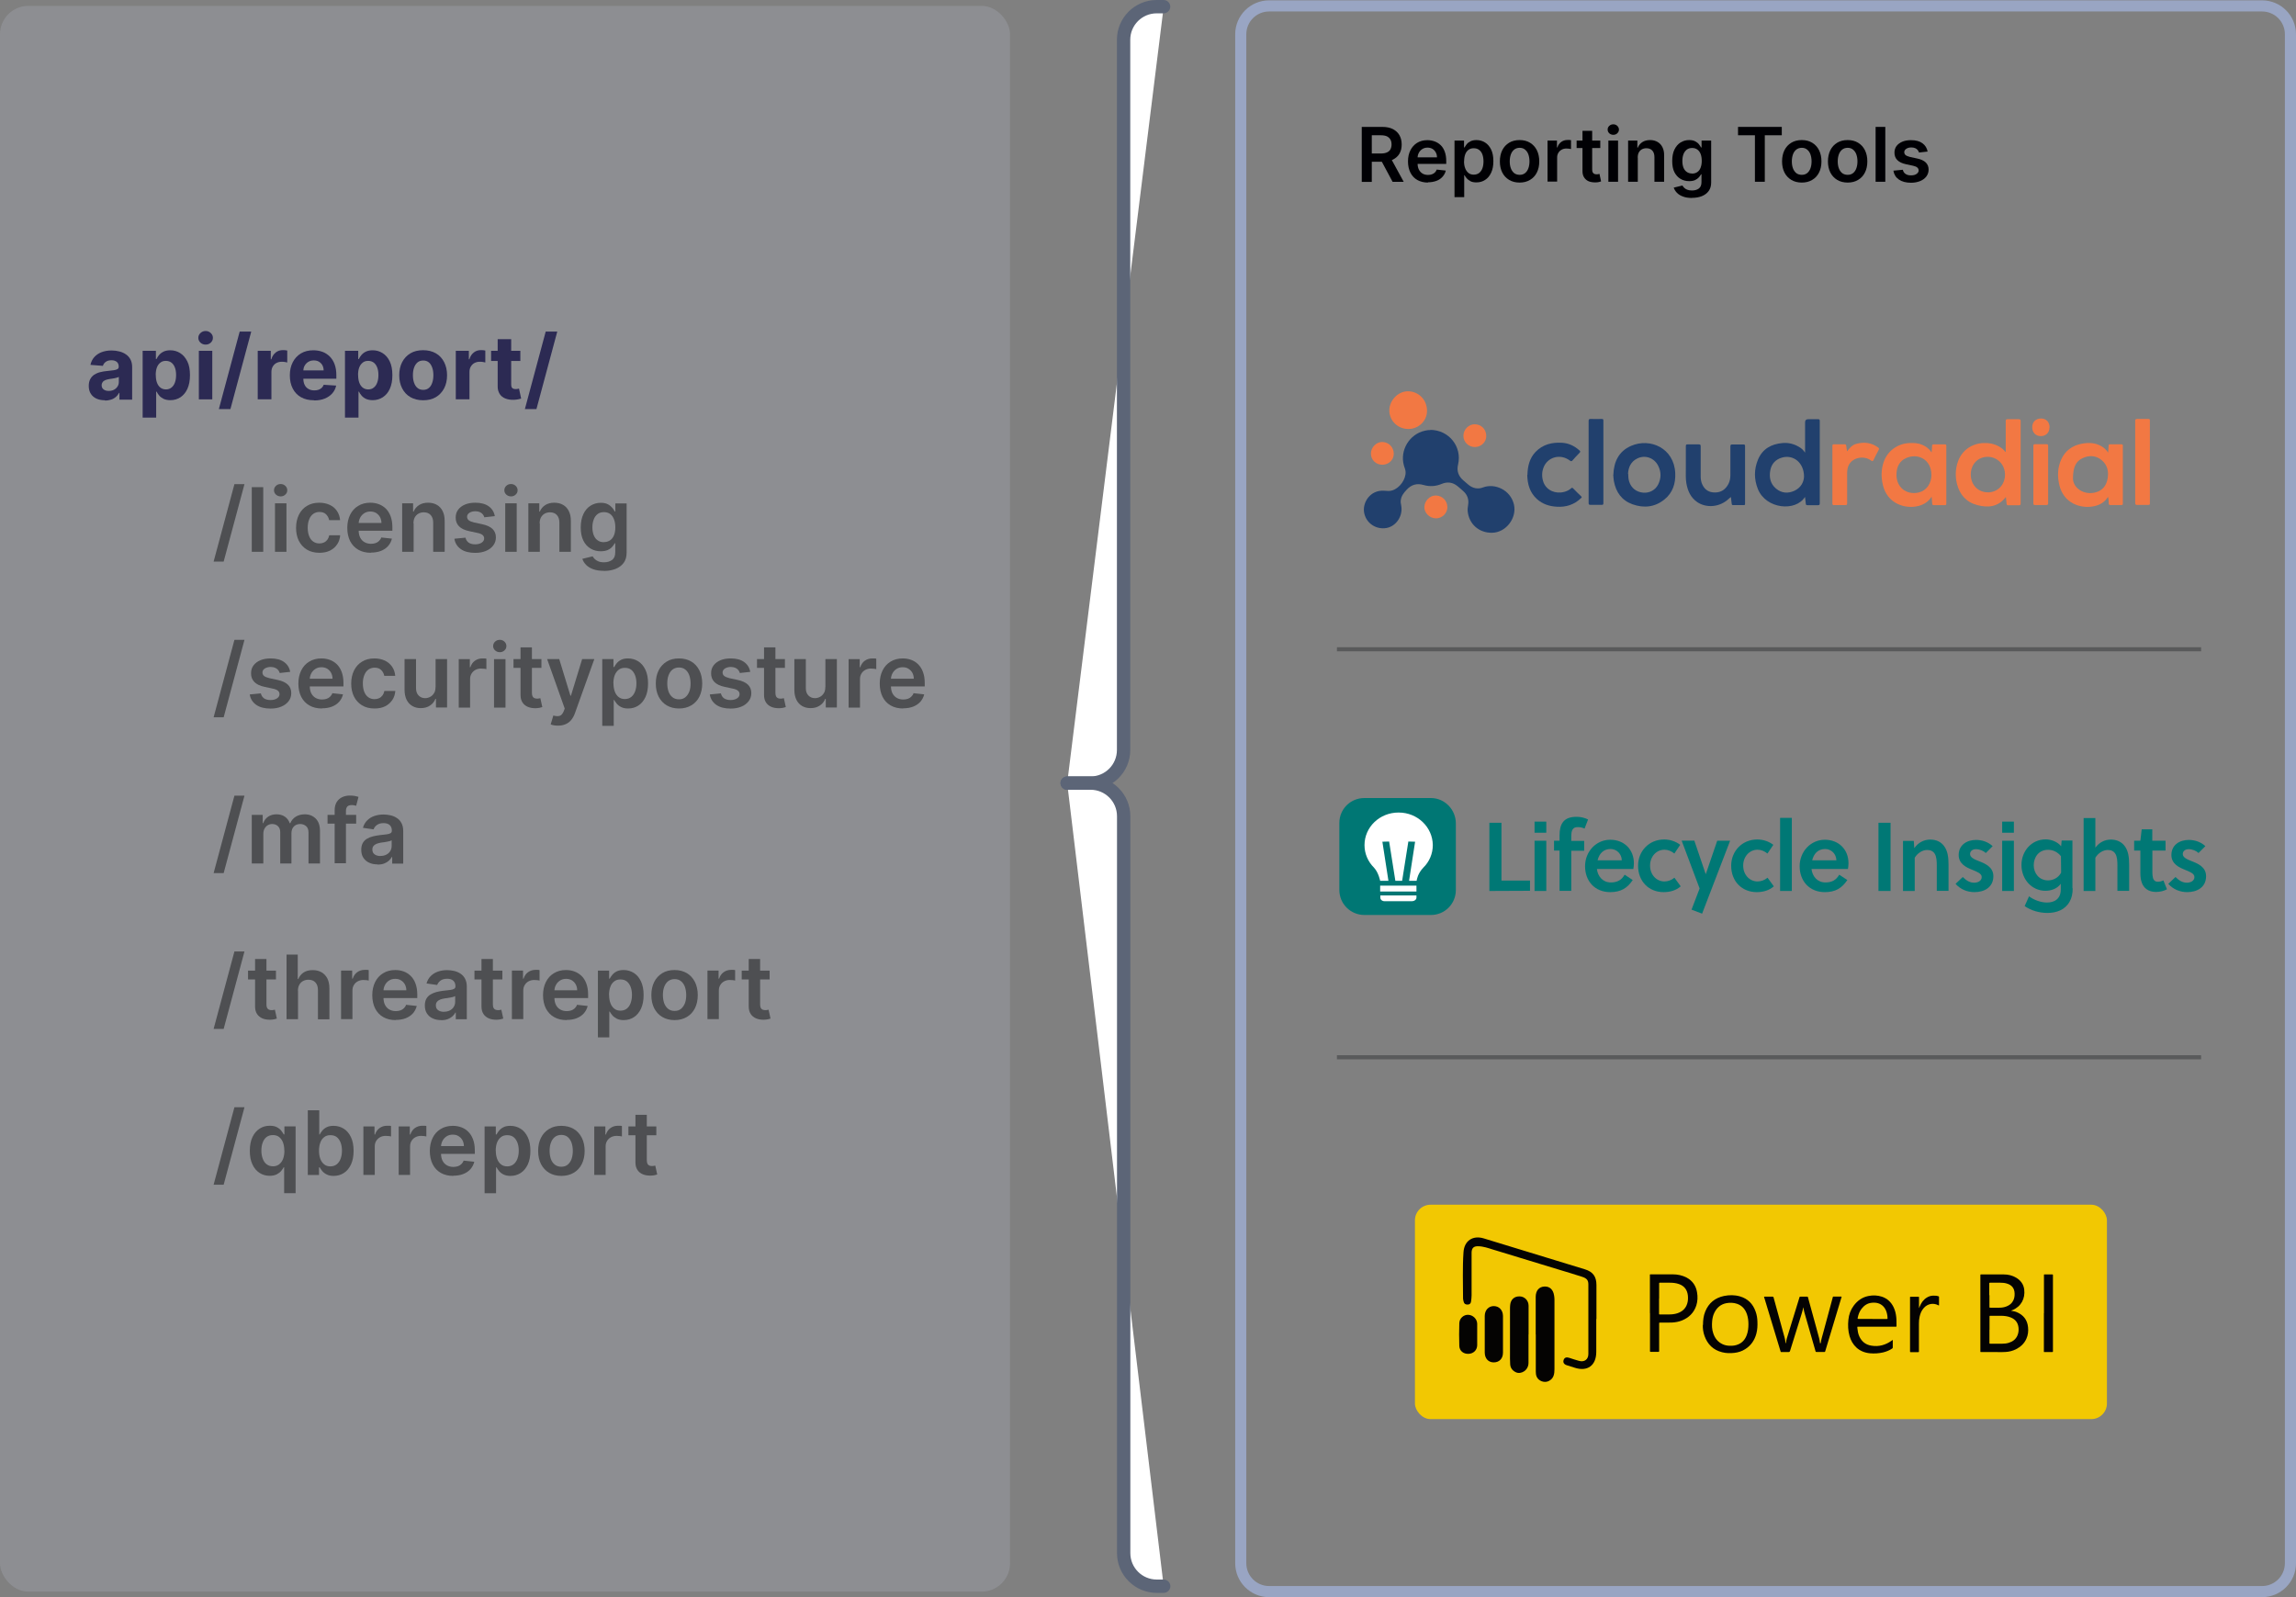 <?xml version="1.0" encoding="UTF-8"?>
<svg id="Layer_2" data-name="Layer 2" xmlns="http://www.w3.org/2000/svg" viewBox="0 0 258.17 179.6">
  <rect x="0" y="0" width="258.17" height="179.6" fill="#808080" stroke="none"/>
  <defs>
    <style>
      .cls-1 {
        fill: #c5ccdd;
        opacity: .2;
      }

      .cls-2 {
        fill: #007875;
      }

      .cls-3 {
        fill: #21406d;
      }

      .cls-4 {
        fill: #040302;
      }

      .cls-5 {
        fill: #007774;
      }

      .cls-6 {
        fill: #fff;
      }

      .cls-7 {
        fill: #f2c802;
      }

      .cls-8 {
        fill: #5c6577;
      }

      .cls-9 {
        fill: #99a5c3;
      }

      .cls-10 {
        fill: #f27843;
      }

      .cls-11 {
        fill: #2c2a53;
      }

      .cls-12 {
        opacity: .7;
      }

      .cls-13 {
        fill: #000004;
      }

      .cls-14 {
        opacity: .5;
      }

      .cls-14, .cls-15 {
        fill: #333536;
      }
    </style>
  </defs>
  <g id="Layer_1-2" data-name="Layer 1">
    <path class="cls-9" d="M254.36,179.6h-111.66c-2.1,0-3.81-1.71-3.81-3.81V3.85c0-2.1,1.71-3.81,3.81-3.81h111.66c2.1,0,3.81,1.71,3.81,3.81v171.94c0,2.1-1.71,3.81-3.81,3.81ZM142.7,1.29c-1.41,0-2.56,1.15-2.56,2.56v171.94c0,1.41,1.15,2.56,2.56,2.56h111.66c1.41,0,2.56-1.15,2.56-2.56V3.85c0-1.41-1.15-2.56-2.56-2.56h-111.66Z"/>
    <rect class="cls-1" y=".66" width="113.57" height="178.32" rx="3.19" ry="3.19"/>
    <g>
      <path class="cls-13" d="M153.12,20.44v-6.17h2.31c.47,0,.87.08,1.2.25.32.17.57.4.73.69.17.3.25.64.25,1.04s-.08.74-.25,1.03c-.17.29-.42.51-.74.67-.33.16-.73.24-1.2.24h-1.65v-.93h1.5c.28,0,.5-.04.68-.12.18-.08.31-.19.39-.34.08-.15.13-.33.13-.55s-.04-.41-.13-.56c-.09-.16-.22-.27-.39-.36-.18-.08-.41-.12-.68-.12h-1.02v5.24h-1.12ZM156.31,17.65l1.53,2.8h-1.25l-1.5-2.8h1.22Z"/>
      <path class="cls-13" d="M160.57,20.53c-.46,0-.86-.1-1.2-.29-.34-.19-.6-.47-.78-.83-.18-.36-.27-.78-.27-1.26s.09-.89.27-1.25c.18-.36.44-.64.76-.84.33-.2.71-.3,1.15-.3.29,0,.55.05.81.14.25.09.48.23.68.42.2.19.35.43.46.73.11.29.17.64.17,1.05v.33h-3.79v-.74h2.75c0-.21-.05-.4-.14-.56-.09-.16-.21-.29-.37-.39-.16-.09-.34-.14-.55-.14-.22,0-.42.05-.59.16-.17.11-.3.25-.39.42-.09.17-.14.36-.14.57v.64c0,.27.05.5.15.69.1.19.24.34.41.44s.38.15.62.15c.16,0,.3-.02.43-.07s.24-.11.33-.2c.09-.09.17-.2.21-.33l1.02.11c-.06.27-.19.5-.37.7-.18.2-.41.36-.69.46s-.6.16-.96.16Z"/>
      <path class="cls-13" d="M163.55,22.18v-6.37h1.07v.77h.06c.06-.11.14-.23.24-.36.1-.13.24-.24.42-.33s.4-.14.67-.14c.36,0,.68.09.97.27s.52.45.69.8.25.79.25,1.3-.08.94-.25,1.3c-.17.36-.39.63-.68.81-.29.19-.61.28-.98.28-.26,0-.49-.04-.66-.13-.17-.09-.31-.2-.42-.32-.11-.12-.19-.24-.25-.36h-.04v2.47h-1.09ZM164.62,18.13c0,.3.04.56.13.79.08.22.21.4.37.53.16.13.36.19.59.19s.44-.06.61-.19c.16-.13.29-.31.37-.53.08-.23.12-.48.12-.77s-.04-.54-.12-.77c-.08-.22-.2-.4-.37-.52-.16-.13-.37-.19-.61-.19s-.43.06-.59.18c-.16.12-.29.29-.37.52-.08.22-.12.48-.12.78Z"/>
      <path class="cls-13" d="M170.87,20.53c-.45,0-.84-.1-1.18-.3-.33-.2-.59-.48-.77-.83-.18-.36-.27-.78-.27-1.25s.09-.9.27-1.26c.18-.36.44-.64.77-.84.33-.2.72-.3,1.18-.3s.84.1,1.17.3c.33.2.59.48.77.84.18.36.27.78.27,1.26s-.09.9-.27,1.25c-.18.36-.44.64-.77.83-.33.2-.72.3-1.17.3ZM170.88,19.66c.25,0,.45-.07.61-.2.17-.14.29-.32.37-.55.08-.23.12-.48.12-.76s-.04-.54-.12-.77c-.08-.23-.2-.41-.37-.55-.16-.14-.37-.21-.61-.21s-.46.07-.63.21c-.17.14-.29.32-.37.55-.08.23-.12.49-.12.77s.04.54.12.76c.08.23.21.41.37.55.17.13.38.2.63.2Z"/>
      <path class="cls-13" d="M174.01,20.44v-4.63h1.06v.77h.05c.08-.27.23-.47.43-.62.21-.15.44-.22.71-.22.06,0,.13,0,.2,0,.08,0,.14.01.19.02v1s-.12-.03-.22-.04c-.1-.01-.2-.02-.29-.02-.2,0-.38.04-.54.13-.16.09-.28.2-.37.35-.09.15-.14.32-.14.52v2.72h-1.09Z"/>
      <path class="cls-13" d="M179.94,15.81v.84h-2.66v-.84h2.66ZM177.94,14.71h1.09v4.35c0,.15.02.26.07.34.05.08.11.13.18.16.07.03.16.04.25.04.07,0,.13,0,.19-.02.06,0,.1-.02.13-.03l.18.85c-.06.02-.14.04-.25.07s-.24.04-.39.04c-.27,0-.52-.03-.74-.12s-.39-.23-.52-.43c-.13-.19-.19-.43-.19-.72v-4.53Z"/>
      <path class="cls-13" d="M181.4,15.16c-.17,0-.32-.06-.45-.17-.12-.12-.18-.25-.18-.42s.06-.31.19-.42c.12-.12.27-.17.45-.17s.32.06.44.17c.12.12.19.26.19.42s-.06.3-.19.42c-.12.12-.27.17-.44.17ZM180.85,20.44v-4.63h1.09v4.63h-1.09Z"/>
      <path class="cls-13" d="M184.16,17.73v2.71h-1.09v-4.63h1.04v.79h.05c.11-.26.28-.47.51-.62.23-.15.52-.23.87-.23.32,0,.6.07.84.21s.42.33.55.59c.13.26.2.57.19.94v2.95h-1.09v-2.78c0-.31-.08-.55-.24-.73-.16-.17-.38-.26-.66-.26-.19,0-.36.04-.51.12s-.26.2-.35.36c-.08.16-.12.35-.12.57Z"/>
      <path class="cls-13" d="M190.25,22.26c-.39,0-.73-.05-1.01-.16-.28-.1-.51-.24-.68-.42s-.29-.37-.36-.58l.98-.24c.04.08.11.17.19.25.08.09.2.16.34.22.14.06.33.09.54.09.31,0,.57-.07.77-.22s.3-.39.3-.72v-.88h-.05c-.06.11-.14.23-.25.35-.11.12-.25.22-.42.3s-.4.12-.66.12c-.36,0-.68-.08-.97-.25-.29-.17-.52-.42-.69-.75-.17-.33-.25-.75-.25-1.26s.08-.94.25-1.29.4-.62.69-.8c.29-.18.61-.27.97-.27.27,0,.5.05.67.14s.32.2.42.33c.1.13.18.25.24.36h.06v-.77h1.08v4.7c0,.39-.09.71-.28.97-.19.26-.45.45-.77.58-.33.13-.7.19-1.12.19ZM190.26,19.52c.23,0,.43-.06.59-.17.16-.11.29-.27.37-.49.08-.21.13-.46.13-.76s-.04-.55-.12-.77c-.08-.22-.21-.39-.37-.51-.16-.12-.36-.18-.59-.18s-.45.06-.61.19c-.16.13-.29.3-.37.52-.08.22-.12.47-.12.75s.04.53.12.74c.08.21.21.38.37.49.16.12.37.18.6.18Z"/>
      <path class="cls-13" d="M195.43,15.21v-.94h4.92v.94h-1.91v5.23h-1.11v-5.23h-1.91Z"/>
      <path class="cls-13" d="M202.6,20.53c-.45,0-.84-.1-1.18-.3-.33-.2-.59-.48-.77-.83-.18-.36-.27-.78-.27-1.25s.09-.9.27-1.26c.18-.36.44-.64.77-.84.33-.2.72-.3,1.18-.3s.84.1,1.17.3c.33.2.59.48.77.84.18.36.27.78.27,1.26s-.09.9-.27,1.25c-.18.36-.44.64-.77.83-.33.2-.72.3-1.17.3ZM202.6,19.66c.25,0,.45-.07.61-.2.17-.14.29-.32.37-.55.08-.23.12-.48.12-.76s-.04-.54-.12-.77c-.08-.23-.2-.41-.37-.55-.16-.14-.37-.21-.61-.21s-.46.07-.63.21c-.17.14-.29.32-.37.55-.08.23-.12.49-.12.77s.04.54.12.76c.08.23.21.41.37.55.17.13.38.2.63.2Z"/>
      <path class="cls-13" d="M207.76,20.53c-.45,0-.84-.1-1.18-.3-.33-.2-.59-.48-.77-.83-.18-.36-.27-.78-.27-1.25s.09-.9.27-1.26c.18-.36.44-.64.77-.84.33-.2.72-.3,1.18-.3s.84.1,1.17.3c.33.2.59.48.77.84.18.36.27.78.27,1.26s-.09.9-.27,1.25c-.18.36-.44.64-.77.83-.33.2-.72.3-1.17.3ZM207.76,19.66c.25,0,.45-.07.61-.2.17-.14.29-.32.37-.55.08-.23.12-.48.12-.76s-.04-.54-.12-.77c-.08-.23-.2-.41-.37-.55-.16-.14-.37-.21-.61-.21s-.46.07-.63.21c-.17.14-.29.32-.37.55-.08.23-.12.49-.12.77s.04.54.12.76c.08.23.21.41.37.55.17.13.38.2.63.2Z"/>
      <path class="cls-13" d="M211.99,14.27v6.17h-1.09v-6.17h1.09Z"/>
      <path class="cls-13" d="M216.77,17.04l-.99.11c-.03-.1-.08-.19-.15-.28-.07-.09-.16-.16-.28-.21s-.26-.08-.43-.08c-.23,0-.42.05-.57.15-.15.1-.23.23-.23.38,0,.13.05.24.15.33.1.08.27.15.5.21l.79.17c.44.09.76.24.98.45.21.21.32.47.32.8,0,.29-.09.55-.25.77-.17.22-.4.4-.7.52-.3.12-.64.19-1.02.19-.57,0-1.02-.12-1.37-.36s-.55-.57-.62-1l1.06-.1c.05.21.15.37.31.47.16.11.36.16.61.16s.47-.05.62-.16c.16-.11.24-.24.24-.39,0-.13-.05-.24-.15-.33-.1-.09-.26-.15-.47-.2l-.79-.17c-.44-.09-.77-.25-.99-.47s-.32-.5-.32-.84c0-.29.08-.53.23-.74.16-.21.38-.37.66-.49s.61-.17.98-.17c.54,0,.97.12,1.28.35.31.23.51.54.58.94Z"/>
    </g>
    <g>
      <path class="cls-11" d="M11.79,45.01c-.35,0-.66-.06-.93-.18-.27-.12-.49-.3-.64-.54-.16-.24-.24-.54-.24-.9,0-.3.06-.56.17-.76.11-.21.26-.37.45-.5.19-.12.41-.22.66-.28s.5-.11.77-.13c.32-.03.57-.06.77-.09.19-.03.33-.07.42-.13.09-.06.13-.15.13-.26v-.02c0-.22-.07-.4-.21-.52s-.34-.19-.6-.19c-.27,0-.49.06-.65.18s-.27.27-.32.45l-1.4-.11c.07-.33.21-.62.42-.86s.48-.43.81-.56c.33-.13.71-.2,1.15-.2.3,0,.59.04.87.11.28.07.53.18.74.33.22.15.39.34.51.57.12.23.19.51.19.84v3.68h-1.43v-.76h-.04c-.09.17-.21.32-.35.45-.15.13-.32.23-.53.3s-.44.11-.71.11ZM12.22,43.96c.22,0,.42-.04.59-.13.17-.09.3-.21.4-.36.1-.15.15-.32.15-.51v-.58s-.11.06-.19.08c-.08.03-.17.05-.28.07-.1.02-.2.04-.3.05-.1.02-.19.03-.28.04-.18.03-.33.07-.46.12-.13.06-.24.13-.31.23-.07.1-.11.21-.11.36,0,.21.08.36.23.47.15.11.34.16.57.16Z"/>
      <path class="cls-11" d="M16.04,46.95v-7.5h1.49v.92h.07c.07-.15.16-.3.29-.45.13-.15.29-.28.5-.38.2-.1.46-.15.76-.15.4,0,.76.1,1.1.31.34.21.6.52.81.93s.3.94.3,1.56-.1,1.12-.29,1.54-.46.73-.79.95c-.33.21-.71.32-1.12.32-.29,0-.54-.05-.75-.14-.2-.1-.37-.22-.5-.37-.13-.15-.23-.3-.3-.45h-.05v2.92h-1.51ZM17.52,42.18c0,.32.04.61.13.85.09.24.22.43.39.56.17.13.38.2.62.2s.45-.07.62-.21c.17-.13.3-.32.39-.57.09-.24.13-.52.13-.84s-.04-.59-.13-.83-.22-.43-.39-.56c-.17-.13-.38-.2-.63-.2s-.45.06-.62.2c-.17.13-.3.31-.39.55-.09.24-.13.52-.13.84Z"/>
      <path class="cls-11" d="M23.12,38.75c-.22,0-.42-.07-.58-.22-.16-.15-.24-.33-.24-.54s.08-.39.24-.54c.16-.15.35-.23.58-.23s.42.08.58.23c.16.15.24.33.24.54s-.08.39-.24.54c-.16.15-.35.22-.58.22ZM22.36,44.91v-5.46h1.51v5.46h-1.51Z"/>
      <path class="cls-11" d="M28.25,37.29l-2.34,8.71h-1.3l2.34-8.71h1.3Z"/>
      <path class="cls-11" d="M28.98,44.91v-5.46h1.47v.95h.06c.1-.34.27-.59.5-.77s.5-.26.81-.26c.08,0,.16,0,.25.01s.17.02.23.04v1.34c-.07-.02-.17-.04-.29-.06-.13-.02-.24-.02-.34-.02-.22,0-.42.05-.59.14s-.31.23-.41.4-.15.37-.15.59v3.09h-1.51Z"/>
      <path class="cls-11" d="M35.3,45.01c-.56,0-1.04-.11-1.45-.34s-.71-.55-.93-.97c-.22-.42-.33-.92-.33-1.49s.11-1.05.33-1.48c.22-.42.52-.75.92-.99.4-.24.86-.35,1.4-.35.36,0,.7.06,1.01.17s.58.29.82.52c.23.23.42.52.55.87.13.35.2.75.2,1.22v.42h-4.61v-.94h3.18c0-.22-.05-.41-.14-.58s-.23-.3-.39-.4c-.17-.1-.36-.14-.58-.14-.23,0-.43.05-.61.16-.18.11-.31.25-.41.42s-.15.37-.15.59v.89c0,.27.05.5.15.7.1.2.24.35.43.45.18.11.4.16.66.16.17,0,.32-.02.46-.07s.26-.12.36-.21c.1-.1.18-.21.23-.35l1.4.09c-.07.34-.22.63-.44.88-.22.25-.5.44-.84.58s-.74.21-1.19.21Z"/>
      <path class="cls-11" d="M38.79,46.95v-7.5h1.49v.92h.07c.07-.15.16-.3.29-.45s.29-.28.5-.38c.21-.1.46-.15.77-.15.4,0,.76.1,1.1.31s.61.52.81.93.3.94.3,1.56-.1,1.12-.29,1.54-.46.73-.8.95c-.33.21-.71.32-1.12.32-.29,0-.54-.05-.75-.14-.21-.1-.37-.22-.5-.37-.13-.15-.23-.3-.3-.45h-.05v2.92h-1.51ZM40.27,42.18c0,.32.04.61.13.85s.22.43.39.56c.17.13.38.2.62.2s.46-.07.62-.21c.17-.13.3-.32.39-.57.09-.24.13-.52.13-.84s-.04-.59-.13-.83c-.09-.24-.22-.43-.39-.56s-.38-.2-.63-.2-.45.06-.62.2-.3.31-.39.55c-.09.24-.13.52-.13.84Z"/>
      <path class="cls-11" d="M47.58,45.01c-.55,0-1.03-.12-1.43-.35-.4-.23-.71-.56-.93-.99s-.33-.91-.33-1.47.11-1.06.33-1.48.53-.75.93-.99c.4-.24.88-.35,1.43-.35s1.03.12,1.43.35c.4.23.71.56.93.99s.33.92.33,1.48-.11,1.05-.33,1.47-.53.75-.93.99c-.4.24-.88.35-1.43.35ZM47.59,43.84c.25,0,.46-.07.63-.21.17-.14.3-.34.38-.59.09-.25.13-.53.13-.85s-.04-.6-.13-.85c-.09-.25-.21-.45-.38-.59-.17-.14-.38-.21-.63-.21s-.47.07-.64.21c-.17.14-.3.34-.39.59-.09.25-.13.53-.13.85s.04.6.13.85c.09.25.21.45.39.59.17.14.38.21.64.21Z"/>
      <path class="cls-11" d="M51.25,44.91v-5.46h1.47v.95h.06c.1-.34.27-.59.5-.77s.5-.26.81-.26c.08,0,.16,0,.25.01s.17.02.23.04v1.34c-.07-.02-.17-.04-.29-.06-.13-.02-.24-.02-.34-.02-.22,0-.42.05-.59.14s-.31.23-.41.4-.15.37-.15.59v3.09h-1.51Z"/>
      <path class="cls-11" d="M58.51,39.45v1.14h-3.29v-1.14h3.29ZM55.97,38.14h1.51v5.09c0,.14.02.25.06.32.04.08.1.13.18.16.08.03.17.04.27.04.07,0,.14,0,.21-.02.07-.01.12-.02.16-.03l.24,1.12c-.08.02-.18.05-.32.08-.14.03-.3.05-.5.06-.37.01-.68-.04-.96-.15s-.49-.28-.64-.52-.23-.53-.22-.89v-5.28Z"/>
      <path class="cls-11" d="M62.66,37.29l-2.34,8.71h-1.3l2.34-8.71h1.3Z"/>
    </g>
    <g class="cls-12">
      <path class="cls-15" d="M27.49,54.44l-2.34,8.71h-1.13l2.34-8.71h1.13Z"/>
      <path class="cls-15" d="M29.6,54.78v7.27h-1.29v-7.27h1.29Z"/>
      <path class="cls-15" d="M31.56,55.82c-.21,0-.38-.07-.53-.2-.15-.14-.22-.3-.22-.49s.07-.36.22-.5c.15-.14.32-.2.53-.2s.38.07.52.2c.15.14.22.3.22.5s-.07.36-.22.49c-.15.14-.32.2-.52.2ZM30.92,62.05v-5.45h1.29v5.45h-1.29Z"/>
      <path class="cls-15" d="M35.9,62.16c-.54,0-1.01-.12-1.4-.36-.39-.24-.69-.57-.9-.99-.21-.42-.31-.91-.31-1.46s.11-1.04.32-1.47c.21-.42.51-.76.9-.99.39-.24.85-.36,1.38-.36.44,0,.83.08,1.18.24s.62.39.82.69c.2.29.32.64.35,1.03h-1.23c-.05-.26-.17-.48-.35-.66-.19-.18-.43-.26-.74-.26-.26,0-.49.07-.69.21-.2.14-.35.34-.46.61-.11.26-.17.58-.17.94s.05.69.16.96c.11.27.26.47.46.61.2.14.43.21.7.21.19,0,.36-.04.51-.11.15-.07.28-.18.38-.31.1-.14.17-.3.21-.5h1.23c-.03.39-.14.73-.34,1.02-.2.3-.46.53-.8.7-.34.17-.74.25-1.19.25Z"/>
      <path class="cls-15" d="M41.71,62.16c-.55,0-1.02-.11-1.42-.34s-.7-.55-.92-.97c-.21-.42-.32-.92-.32-1.49s.11-1.05.32-1.48c.21-.42.51-.76.9-.99.39-.24.84-.36,1.36-.36.34,0,.65.05.95.16.3.11.56.27.8.5.23.23.41.51.54.86.13.35.2.76.2,1.24v.39h-4.47v-.87h3.24c0-.25-.06-.47-.16-.66-.1-.19-.25-.34-.43-.46-.19-.11-.4-.17-.65-.17-.26,0-.49.06-.69.19-.2.13-.35.29-.46.5-.11.21-.17.43-.17.67v.76c0,.32.06.59.17.81.12.23.28.4.49.52s.45.18.73.18c.19,0,.36-.03.51-.08.15-.05.28-.13.39-.24s.2-.23.25-.39l1.2.13c-.08.32-.22.59-.43.83s-.48.42-.81.55-.71.19-1.13.19Z"/>
      <path class="cls-15" d="M46.51,58.85v3.2h-1.29v-5.45h1.23v.93h.06c.12-.31.33-.55.6-.73.28-.18.62-.27,1.02-.27.38,0,.71.08.99.24.28.16.5.39.65.7.16.31.23.68.23,1.11v3.47h-1.29v-3.27c0-.36-.09-.65-.28-.86-.19-.21-.45-.31-.78-.31-.22,0-.42.05-.6.15-.17.1-.31.24-.41.42-.1.18-.15.41-.15.67Z"/>
      <path class="cls-15" d="M55.63,58.04l-1.17.13c-.03-.12-.09-.23-.17-.33-.08-.1-.19-.19-.33-.25-.14-.06-.3-.1-.5-.1-.27,0-.49.06-.67.17s-.27.27-.27.45c0,.16.06.29.18.39.12.1.32.18.6.25l.93.2c.52.11.9.29,1.15.53.25.24.38.56.38.95,0,.34-.1.65-.3.91-.2.26-.47.47-.82.61-.35.15-.75.22-1.21.22-.67,0-1.21-.14-1.61-.42s-.65-.67-.73-1.17l1.25-.12c.06.25.18.43.36.56.18.12.42.19.72.19s.55-.06.74-.19c.19-.13.28-.28.28-.47,0-.16-.06-.29-.18-.39-.12-.1-.3-.18-.56-.23l-.93-.2c-.52-.11-.91-.29-1.16-.55-.25-.26-.38-.59-.37-.99,0-.34.09-.63.28-.88.19-.25.44-.44.78-.58.33-.14.72-.2,1.15-.2.64,0,1.14.14,1.51.41s.6.64.68,1.1Z"/>
      <path class="cls-15" d="M57.46,55.82c-.21,0-.38-.07-.53-.2-.15-.14-.22-.3-.22-.49s.07-.36.22-.5c.15-.14.32-.2.53-.2s.38.07.52.2c.15.14.22.3.22.5s-.07.36-.22.49c-.15.14-.32.2-.52.2ZM56.81,62.05v-5.45h1.29v5.45h-1.29Z"/>
      <path class="cls-15" d="M60.7,58.85v3.2h-1.29v-5.45h1.23v.93h.06c.12-.31.33-.55.6-.73.28-.18.62-.27,1.02-.27.38,0,.71.08.99.24.28.16.5.39.65.7.16.31.23.68.23,1.11v3.47h-1.29v-3.27c0-.36-.09-.65-.28-.86-.19-.21-.45-.31-.78-.31-.22,0-.42.05-.6.15-.17.1-.31.24-.41.42-.1.18-.15.41-.15.67Z"/>
      <path class="cls-15" d="M67.89,64.19c-.46,0-.86-.06-1.19-.18-.33-.12-.6-.29-.8-.49-.2-.21-.34-.43-.42-.68l1.16-.28c.05.1.13.2.23.3.1.1.23.19.4.26.17.07.38.11.64.11.36,0,.67-.09.91-.26.24-.18.36-.46.36-.85v-1.03h-.06c-.07.13-.16.27-.29.41-.13.14-.29.26-.5.35-.21.09-.47.14-.78.14-.42,0-.8-.1-1.14-.3-.34-.2-.61-.49-.81-.89-.2-.39-.3-.89-.3-1.48s.1-1.1.3-1.52.47-.73.81-.94.72-.32,1.14-.32c.32,0,.58.05.79.16.21.11.37.24.5.39s.22.29.28.42h.07v-.9h1.27v5.54c0,.46-.11.84-.33,1.14-.22.3-.53.53-.91.68s-.82.23-1.31.23ZM67.9,60.96c.27,0,.5-.07.7-.2.19-.13.34-.32.44-.57.1-.25.15-.55.15-.89s-.05-.64-.15-.9c-.1-.26-.24-.46-.43-.6s-.42-.21-.7-.21-.53.07-.72.22-.34.35-.43.61c-.1.26-.15.55-.15.88s.05.62.15.88c.1.25.24.44.44.58.19.14.43.21.71.21Z"/>
    </g>
    <g class="cls-12">
      <path class="cls-15" d="M27.49,71.95l-2.34,8.71h-1.13l2.34-8.71h1.13Z"/>
      <path class="cls-15" d="M32.62,75.55l-1.17.13c-.03-.12-.09-.23-.17-.33-.08-.1-.19-.19-.33-.25-.14-.06-.3-.1-.5-.1-.27,0-.49.06-.67.17s-.27.27-.27.45c0,.16.06.29.18.39.12.1.32.18.6.25l.93.2c.52.11.9.29,1.15.53.25.24.38.56.38.95,0,.34-.1.65-.3.91-.2.26-.47.47-.82.61-.35.15-.75.22-1.21.22-.67,0-1.21-.14-1.61-.42s-.65-.67-.73-1.17l1.25-.12c.06.25.18.43.36.56.18.12.42.19.72.19s.55-.06.74-.19c.19-.13.28-.28.28-.47,0-.16-.06-.29-.18-.39-.12-.1-.3-.18-.56-.23l-.93-.2c-.52-.11-.91-.29-1.16-.55-.25-.26-.38-.59-.37-.99,0-.34.09-.63.28-.88.19-.25.44-.44.78-.58.33-.14.72-.2,1.15-.2.64,0,1.14.14,1.51.41s.6.64.68,1.1Z"/>
      <path class="cls-15" d="M36.21,79.67c-.55,0-1.02-.11-1.42-.34s-.7-.55-.92-.97c-.21-.42-.32-.92-.32-1.49s.11-1.05.32-1.48c.21-.42.51-.76.9-.99.39-.24.84-.36,1.36-.36.34,0,.65.05.95.16.3.11.56.27.8.5.23.23.41.51.54.86.13.35.2.76.2,1.24v.39h-4.47v-.87h3.24c0-.25-.06-.47-.16-.66-.1-.19-.25-.34-.43-.46-.19-.11-.4-.17-.65-.17-.26,0-.49.06-.69.19-.2.13-.35.29-.46.5-.11.21-.17.43-.17.67v.76c0,.32.06.59.17.81.12.23.28.4.49.52s.45.18.73.18c.19,0,.36-.03.51-.08.15-.05.28-.13.39-.24s.2-.23.25-.39l1.2.13c-.08.32-.22.59-.43.83s-.48.42-.81.55-.71.19-1.13.19Z"/>
      <path class="cls-15" d="M42.1,79.67c-.54,0-1.01-.12-1.4-.36s-.69-.57-.9-.99c-.21-.42-.31-.91-.31-1.46s.11-1.04.32-1.47c.21-.42.51-.76.9-.99.39-.24.85-.36,1.38-.36.44,0,.83.08,1.18.24.34.16.61.39.82.69.2.29.32.64.35,1.03h-1.23c-.05-.26-.17-.48-.35-.66-.19-.18-.43-.26-.74-.26-.26,0-.49.07-.69.21-.2.14-.35.34-.46.61-.11.26-.17.58-.17.94s.05.69.16.96c.11.27.26.47.46.61.2.14.43.21.7.21.19,0,.36-.04.51-.11.15-.07.28-.18.38-.31.1-.14.17-.3.21-.5h1.23c-.03.39-.14.73-.34,1.02s-.46.53-.8.7c-.34.17-.74.25-1.19.25Z"/>
      <path class="cls-15" d="M48.98,77.27v-3.16h1.29v5.45h-1.25v-.97h-.06c-.12.31-.32.56-.61.75-.28.19-.62.29-1.04.29-.36,0-.67-.08-.95-.24-.27-.16-.49-.39-.64-.7s-.23-.68-.23-1.11v-3.47h1.29v3.27c0,.35.09.62.28.82.19.2.44.31.75.31.19,0,.37-.05.55-.14.18-.09.32-.23.44-.41.12-.18.17-.41.17-.69Z"/>
      <path class="cls-15" d="M51.58,79.57v-5.45h1.25v.91h.06c.1-.31.27-.56.51-.73.24-.17.52-.26.83-.26.07,0,.15,0,.24,0s.16.01.22.03v1.18c-.05-.02-.14-.04-.26-.05s-.23-.02-.34-.02c-.23,0-.44.05-.63.15-.19.1-.33.24-.44.42s-.16.38-.16.61v3.21h-1.29Z"/>
      <path class="cls-15" d="M56.2,73.34c-.21,0-.38-.07-.53-.2-.15-.14-.22-.3-.22-.49s.07-.36.22-.5c.15-.14.32-.2.53-.2s.38.07.52.2c.15.14.22.3.22.5s-.07.36-.22.49c-.15.14-.32.2-.52.2ZM55.55,79.57v-5.45h1.29v5.45h-1.29Z"/>
      <path class="cls-15" d="M60.88,74.11v.99h-3.14v-.99h3.14ZM58.52,72.8h1.29v5.12c0,.17.03.3.08.4.05.09.12.15.21.19.09.03.18.05.29.05.08,0,.15,0,.22-.02s.12-.02.15-.03l.22,1c-.07.02-.17.05-.29.08-.13.03-.28.04-.46.05-.32,0-.61-.04-.87-.15-.26-.11-.46-.27-.61-.5s-.22-.51-.22-.85v-5.33Z"/>
      <path class="cls-15" d="M62.75,81.6c-.17,0-.34-.01-.48-.04-.15-.03-.27-.06-.35-.1l.3-1c.28.08.51.09.7.04.19-.05.35-.23.47-.53l.11-.29-1.98-5.57h1.36l1.26,4.12h.06l1.26-4.12h1.37s-2.19,6.11-2.19,6.11c-.1.28-.24.53-.41.74s-.37.36-.62.47c-.24.11-.53.17-.87.17Z"/>
      <path class="cls-15" d="M67.72,81.61v-7.5h1.26v.9h.08c.07-.13.16-.27.28-.42.12-.15.28-.28.49-.39.21-.11.47-.16.79-.16.42,0,.8.11,1.14.32s.61.53.81.95.3.93.3,1.54-.1,1.11-.29,1.53c-.2.42-.46.74-.8.96-.34.22-.72.33-1.15.33-.31,0-.57-.05-.78-.16-.21-.1-.37-.23-.5-.38-.12-.15-.22-.29-.29-.42h-.05v2.91h-1.29ZM68.98,76.84c0,.35.05.66.15.93.1.27.25.47.44.62.19.15.42.22.69.22s.52-.08.71-.23c.19-.15.34-.36.44-.63.1-.27.15-.57.15-.91s-.05-.64-.15-.9c-.1-.26-.24-.47-.43-.62-.19-.15-.43-.22-.72-.22s-.51.07-.7.22-.34.35-.44.61c-.1.26-.15.57-.15.92Z"/>
      <path class="cls-15" d="M76.35,79.67c-.53,0-.99-.12-1.38-.35s-.69-.56-.91-.98c-.21-.42-.32-.91-.32-1.48s.11-1.06.32-1.48c.21-.42.52-.75.91-.99s.85-.35,1.38-.35.99.12,1.38.35.69.56.91.99c.21.42.32.92.32,1.48s-.11,1.06-.32,1.48c-.21.42-.52.75-.91.98s-.85.35-1.38.35ZM76.35,78.64c.29,0,.53-.08.72-.24s.34-.38.44-.64c.1-.27.14-.57.14-.9s-.05-.64-.14-.91c-.1-.27-.24-.49-.44-.65s-.44-.24-.72-.24-.54.08-.74.24-.34.38-.44.65c-.1.27-.14.57-.14.91s.05.63.14.9c.1.27.24.48.44.64s.44.24.74.24Z"/>
      <path class="cls-15" d="M84.36,75.55l-1.17.13c-.03-.12-.09-.23-.17-.33-.08-.1-.19-.19-.33-.25-.14-.06-.31-.1-.5-.1-.27,0-.49.06-.67.17-.18.12-.27.27-.27.45,0,.16.06.29.18.39.12.1.32.18.59.25l.93.2c.52.11.9.29,1.15.53.25.24.38.56.38.95,0,.34-.1.65-.3.91-.2.26-.47.47-.82.61-.35.15-.75.22-1.21.22-.67,0-1.21-.14-1.61-.42s-.65-.67-.73-1.17l1.25-.12c.06.25.18.43.36.56.18.12.43.19.72.19s.55-.06.74-.19c.19-.13.28-.28.28-.47,0-.16-.06-.29-.18-.39-.12-.1-.3-.18-.56-.23l-.93-.2c-.52-.11-.91-.29-1.16-.55-.25-.26-.38-.59-.37-.99,0-.34.09-.63.28-.88s.45-.44.78-.58c.33-.14.72-.2,1.15-.2.64,0,1.14.14,1.51.41s.6.64.68,1.1Z"/>
      <path class="cls-15" d="M88.26,74.11v.99h-3.14v-.99h3.14ZM85.9,72.8h1.29v5.12c0,.17.03.3.08.4.05.09.12.15.21.19s.18.05.29.05c.08,0,.15,0,.22-.02.07-.01.12-.02.15-.03l.22,1c-.07.02-.17.05-.29.08-.13.03-.28.04-.46.05-.32,0-.61-.04-.87-.15-.26-.11-.46-.27-.61-.5s-.22-.51-.22-.85v-5.33Z"/>
      <path class="cls-15" d="M92.81,77.27v-3.16h1.29v5.45h-1.25v-.97h-.06c-.12.31-.32.56-.61.75-.28.19-.62.29-1.04.29-.36,0-.67-.08-.95-.24-.27-.16-.49-.39-.64-.7s-.23-.68-.23-1.11v-3.47h1.29v3.27c0,.35.09.62.28.82.19.2.44.31.75.31.19,0,.37-.05.55-.14.18-.09.32-.23.44-.41.12-.18.17-.41.17-.69Z"/>
      <path class="cls-15" d="M95.42,79.57v-5.45h1.25v.91h.06c.1-.31.27-.56.51-.73.24-.17.52-.26.83-.26.07,0,.15,0,.24,0s.16.01.22.03v1.18c-.05-.02-.14-.04-.26-.05s-.23-.02-.34-.02c-.23,0-.44.05-.63.15-.19.1-.33.24-.44.42s-.16.38-.16.61v3.21h-1.29Z"/>
      <path class="cls-15" d="M101.57,79.67c-.55,0-1.02-.11-1.42-.34s-.7-.55-.91-.97-.32-.92-.32-1.49.11-1.05.32-1.48c.21-.42.51-.76.9-.99.39-.24.84-.36,1.36-.36.34,0,.65.05.95.16.3.11.56.27.79.5.23.23.41.51.54.86.13.35.2.76.2,1.24v.39h-4.47v-.87h3.24c0-.25-.06-.47-.16-.66-.1-.19-.25-.34-.44-.46s-.4-.17-.65-.17c-.26,0-.49.06-.69.19-.2.13-.35.29-.46.5s-.17.43-.17.67v.76c0,.32.06.59.17.81.12.23.28.4.49.52.21.12.45.18.73.18.19,0,.36-.03.51-.08.15-.05.28-.13.39-.24s.2-.23.25-.39l1.2.13c-.08.32-.22.59-.43.83s-.48.42-.81.55-.71.19-1.13.19Z"/>
    </g>
    <g class="cls-12">
      <path class="cls-15" d="M27.49,89.47l-2.34,8.71h-1.13l2.34-8.71h1.13Z"/>
      <path class="cls-15" d="M28.31,97.08v-5.45h1.23v.93h.06c.11-.31.3-.56.56-.73.26-.18.58-.26.94-.26s.68.09.94.27c.25.18.43.42.54.73h.06c.12-.3.33-.55.61-.73.29-.18.63-.27,1.02-.27.5,0,.91.16,1.23.48s.48.78.48,1.39v3.66h-1.29v-3.46c0-.34-.09-.59-.27-.74s-.4-.24-.66-.24c-.31,0-.55.1-.73.29-.17.19-.26.44-.26.75v3.4h-1.26v-3.52c0-.28-.08-.51-.25-.67-.17-.17-.39-.25-.66-.25-.18,0-.35.05-.5.14-.15.09-.27.22-.36.39-.09.17-.13.37-.13.59v3.32h-1.29Z"/>
      <path class="cls-15" d="M40.05,91.63v.99h-3.22v-.99h3.22ZM37.63,97.08v-5.97c0-.37.08-.67.23-.92.15-.24.36-.43.62-.55.26-.12.54-.18.86-.18.22,0,.42.02.59.05.17.04.3.07.38.1l-.26,1c-.05-.02-.12-.03-.21-.05-.08-.02-.18-.03-.28-.03-.24,0-.41.06-.51.17-.1.12-.15.28-.15.49v5.88h-1.29Z"/>
      <path class="cls-15" d="M42.44,97.2c-.35,0-.66-.06-.93-.19-.28-.12-.49-.31-.65-.55-.16-.24-.24-.54-.24-.9,0-.31.06-.56.17-.76.11-.2.27-.36.47-.48.2-.12.42-.21.67-.27.25-.06.5-.11.77-.14.32-.03.58-.06.78-.09.2-.03.34-.07.44-.13.09-.06.14-.15.14-.27v-.02c0-.27-.08-.47-.24-.62-.16-.15-.39-.22-.69-.22-.31,0-.56.07-.75.21s-.31.3-.37.49l-1.2-.17c.09-.33.25-.61.47-.83s.48-.39.8-.5c.31-.11.66-.17,1.04-.17.26,0,.52.03.79.09.26.06.5.16.71.3.22.14.39.33.52.57.13.24.2.54.2.91v3.65h-1.24v-.75h-.04c-.08.15-.19.29-.33.42-.14.13-.32.24-.53.32s-.46.12-.74.12ZM42.78,96.25c.26,0,.48-.05.67-.15.19-.1.34-.24.44-.41.1-.17.15-.36.15-.56v-.64s-.11.06-.2.09-.2.05-.32.07-.24.04-.35.06-.22.03-.3.04c-.19.03-.36.07-.51.13-.15.06-.27.14-.36.25-.09.1-.13.24-.13.41,0,.24.09.42.26.54s.39.18.66.18Z"/>
    </g>
    <g class="cls-12">
      <path class="cls-15" d="M27.49,106.99l-2.34,8.71h-1.13l2.34-8.71h1.13Z"/>
      <path class="cls-15" d="M31.03,109.15v.99h-3.14v-.99h3.14ZM28.67,107.84h1.29v5.12c0,.17.03.3.08.39.05.09.12.15.21.19s.18.05.29.05c.08,0,.15,0,.22-.02.07-.01.12-.02.15-.03l.22,1c-.07.03-.17.05-.29.08-.13.03-.28.04-.46.05-.32,0-.61-.04-.87-.15-.26-.11-.46-.27-.61-.5-.15-.23-.22-.51-.22-.85v-5.33Z"/>
      <path class="cls-15" d="M33.51,111.41v3.2h-1.29v-7.27h1.26v2.75h.06c.13-.31.33-.55.59-.73.27-.18.61-.27,1.03-.27.38,0,.71.08.99.24.28.16.5.39.66.7.15.3.23.68.23,1.12v3.47h-1.29v-3.28c0-.37-.09-.65-.28-.86-.19-.21-.45-.31-.79-.31-.23,0-.43.05-.61.15-.18.1-.32.24-.42.43-.1.18-.15.41-.15.67Z"/>
      <path class="cls-15" d="M38.35,114.6v-5.46h1.25v.91h.06c.1-.31.27-.56.51-.73.24-.17.52-.26.83-.26.07,0,.15,0,.24,0s.16.01.22.03v1.18c-.05-.02-.14-.04-.26-.05s-.23-.02-.34-.02c-.23,0-.44.05-.63.15-.19.1-.33.24-.44.42s-.16.38-.16.62v3.21h-1.29Z"/>
      <path class="cls-15" d="M44.51,114.71c-.55,0-1.02-.11-1.42-.34s-.7-.55-.91-.97-.32-.92-.32-1.49.11-1.05.32-1.48c.21-.42.51-.76.9-.99.39-.24.84-.36,1.36-.36.34,0,.65.05.95.16.3.11.56.28.79.5.23.22.41.51.54.86.13.35.2.76.2,1.24v.39h-4.47v-.87h3.24c0-.25-.06-.47-.16-.66-.1-.19-.25-.34-.44-.46s-.4-.17-.65-.17c-.26,0-.49.06-.69.19-.2.13-.35.29-.46.5s-.17.43-.17.67v.76c0,.32.06.59.17.81.12.23.28.4.49.52.21.12.45.18.73.18.19,0,.36-.03.51-.08.15-.05.28-.13.39-.24.11-.11.2-.23.25-.39l1.2.13c-.08.32-.22.59-.43.83-.21.24-.48.42-.81.55s-.71.19-1.13.19Z"/>
      <path class="cls-15" d="M49.59,114.71c-.35,0-.66-.06-.93-.19-.28-.12-.49-.31-.65-.55-.16-.24-.24-.54-.24-.9,0-.31.06-.56.17-.76.11-.2.27-.36.47-.48.2-.12.42-.21.67-.28.25-.06.5-.11.77-.14.32-.03.58-.06.78-.09.2-.03.34-.07.44-.13.09-.06.14-.15.14-.27v-.02c0-.27-.08-.47-.24-.62s-.39-.22-.69-.22c-.31,0-.56.07-.75.21-.18.14-.31.3-.37.49l-1.2-.17c.09-.33.25-.61.47-.83.22-.22.48-.39.8-.5.31-.11.66-.17,1.04-.17.26,0,.52.03.79.09.26.06.5.16.71.3.22.14.39.33.52.57.13.24.2.54.2.91v3.65h-1.24v-.75h-.04c-.08.15-.19.29-.33.42-.14.13-.32.24-.53.32-.21.08-.46.12-.74.12ZM49.92,113.77c.26,0,.48-.05.67-.15.19-.1.34-.24.44-.41.1-.17.15-.36.15-.56v-.64s-.11.06-.2.09c-.1.03-.2.05-.32.07s-.24.04-.35.06c-.12.02-.22.03-.3.04-.19.03-.36.07-.51.13-.15.06-.27.14-.36.25-.09.11-.13.24-.13.41,0,.24.09.42.26.54s.39.18.66.18Z"/>
      <path class="cls-15" d="M56.49,109.15v.99h-3.14v-.99h3.14ZM54.13,107.84h1.29v5.12c0,.17.03.3.08.39.05.09.12.15.21.19.09.03.18.05.29.05.08,0,.15,0,.22-.02s.12-.02.15-.03l.22,1c-.07.03-.17.05-.29.08-.13.03-.28.04-.46.05-.32,0-.61-.04-.87-.15-.26-.11-.46-.27-.61-.5-.15-.23-.22-.51-.22-.85v-5.33Z"/>
      <path class="cls-15" d="M57.56,114.6v-5.46h1.25v.91h.06c.1-.31.27-.56.51-.73.24-.17.52-.26.83-.26.07,0,.15,0,.24,0s.16.01.22.03v1.18c-.05-.02-.14-.04-.26-.05s-.23-.02-.34-.02c-.23,0-.45.05-.63.15-.19.1-.33.24-.44.42s-.16.38-.16.62v3.21h-1.29Z"/>
      <path class="cls-15" d="M63.72,114.71c-.55,0-1.02-.11-1.42-.34s-.7-.55-.92-.97c-.21-.42-.32-.92-.32-1.49s.11-1.05.32-1.48c.21-.42.51-.76.9-.99.39-.24.84-.36,1.36-.36.34,0,.65.05.95.16.3.11.56.28.8.5.23.22.41.51.54.86s.2.76.2,1.24v.39h-4.47v-.87h3.24c0-.25-.06-.47-.16-.66-.1-.19-.25-.34-.43-.46-.19-.11-.4-.17-.65-.17-.26,0-.49.06-.69.19-.2.13-.35.29-.46.5-.11.21-.17.43-.17.67v.76c0,.32.06.59.17.81.12.23.28.4.49.52s.45.18.73.18c.19,0,.36-.03.51-.08.15-.05.28-.13.39-.24.11-.11.2-.23.25-.39l1.2.13c-.08.32-.22.59-.43.83-.21.24-.48.42-.81.55s-.71.19-1.13.19Z"/>
      <path class="cls-15" d="M67.23,116.65v-7.5h1.26v.9h.07c.07-.13.16-.27.28-.42.12-.15.28-.28.49-.39.21-.11.47-.16.79-.16.42,0,.8.11,1.14.32.34.21.61.53.81.95.2.42.3.93.3,1.54s-.1,1.11-.29,1.53c-.2.42-.46.74-.8.96-.34.22-.72.33-1.15.33-.31,0-.57-.05-.78-.16s-.37-.23-.5-.38c-.12-.15-.22-.29-.29-.42h-.05v2.9h-1.29ZM68.49,111.88c0,.35.05.66.15.93s.25.47.44.62.42.22.69.22.52-.08.71-.23c.19-.15.34-.36.43-.63.1-.27.15-.57.15-.91s-.05-.64-.15-.9c-.1-.26-.24-.47-.43-.62-.19-.15-.43-.22-.72-.22s-.51.07-.7.22c-.19.14-.34.35-.43.61-.1.26-.15.57-.15.92Z"/>
      <path class="cls-15" d="M75.85,114.71c-.53,0-.99-.12-1.38-.35s-.69-.56-.91-.98c-.21-.42-.32-.91-.32-1.48s.11-1.06.32-1.48c.21-.42.52-.75.91-.99s.85-.35,1.38-.35.99.12,1.38.35.69.56.91.99c.21.42.32.92.32,1.48s-.11,1.06-.32,1.48c-.21.42-.52.75-.91.98s-.85.35-1.38.35ZM75.86,113.68c.29,0,.53-.08.72-.24s.34-.38.44-.64c.1-.27.14-.57.14-.9s-.05-.63-.14-.91c-.1-.27-.24-.49-.44-.65-.19-.16-.44-.24-.72-.24s-.54.08-.74.24c-.2.16-.34.38-.44.65-.1.27-.14.57-.14.91s.05.63.14.9c.1.27.24.48.44.64s.44.24.74.24Z"/>
      <path class="cls-15" d="M79.55,114.6v-5.46h1.25v.91h.06c.1-.31.27-.56.51-.73.24-.17.52-.26.83-.26.07,0,.15,0,.24,0s.16.01.22.03v1.18c-.05-.02-.14-.04-.26-.05s-.23-.02-.34-.02c-.23,0-.45.05-.63.15-.19.1-.33.24-.44.42s-.16.38-.16.62v3.21h-1.29Z"/>
      <path class="cls-15" d="M86.54,109.15v.99h-3.14v-.99h3.14ZM84.18,107.84h1.29v5.12c0,.17.03.3.08.39.05.09.12.15.21.19.09.03.18.05.29.05.08,0,.15,0,.22-.02s.12-.02.15-.03l.22,1c-.07.03-.17.05-.29.08-.13.03-.28.04-.46.05-.32,0-.61-.04-.87-.15-.26-.11-.46-.27-.61-.5-.15-.23-.22-.51-.22-.85v-5.33Z"/>
    </g>
    <g class="cls-12">
      <path class="cls-15" d="M27.49,124.51l-2.34,8.71h-1.13l2.34-8.71h1.13Z"/>
      <path class="cls-15" d="M33.24,134.17h-1.29v-2.91h-.05c-.07.13-.16.27-.29.42-.13.15-.29.27-.5.38-.21.1-.47.16-.78.16-.43,0-.81-.11-1.15-.33s-.61-.54-.8-.96c-.2-.42-.29-.93-.29-1.53s.1-1.12.3-1.54.47-.73.81-.95.72-.32,1.14-.32c.32,0,.58.05.79.16.21.11.37.24.49.39s.21.29.28.42h.08v-.9h1.26v7.5ZM31.97,129.39c0-.35-.05-.66-.15-.92-.1-.26-.24-.46-.43-.61s-.42-.22-.7-.22-.53.07-.72.22-.34.36-.43.62c-.1.26-.15.56-.15.9s.05.64.15.91c.1.27.24.48.44.63.19.15.43.23.71.23s.5-.07.7-.22c.19-.15.34-.35.44-.62.1-.26.15-.57.15-.93Z"/>
      <path class="cls-15" d="M34.61,132.12v-7.27h1.29v2.72h.05c.07-.13.16-.27.28-.42s.28-.28.49-.39c.21-.11.47-.16.79-.16.42,0,.8.11,1.14.32s.61.53.81.95.3.93.3,1.54-.1,1.11-.29,1.53c-.2.42-.46.74-.8.96s-.72.33-1.15.33c-.31,0-.57-.05-.78-.16-.21-.1-.37-.23-.5-.38-.12-.15-.22-.29-.29-.42h-.08v.86h-1.26ZM35.87,129.39c0,.35.05.66.15.93.1.27.25.47.44.62.19.15.42.22.69.22s.52-.08.71-.23c.19-.15.34-.36.44-.63.1-.27.15-.57.15-.91s-.05-.64-.15-.9c-.1-.26-.24-.47-.43-.62s-.43-.22-.72-.22-.51.07-.7.22-.34.35-.43.61c-.1.26-.15.57-.15.92Z"/>
      <path class="cls-15" d="M40.86,132.12v-5.45h1.25v.91h.06c.1-.31.27-.56.51-.73.24-.17.52-.26.83-.26.07,0,.15,0,.24,0s.16.01.22.03v1.18c-.05-.02-.14-.04-.26-.05s-.23-.02-.34-.02c-.23,0-.45.05-.63.15s-.33.24-.44.42-.16.38-.16.61v3.21h-1.29Z"/>
      <path class="cls-15" d="M44.83,132.12v-5.45h1.25v.91h.06c.1-.31.27-.56.51-.73.24-.17.52-.26.83-.26.07,0,.15,0,.24,0s.16.01.22.03v1.18c-.05-.02-.14-.04-.26-.05s-.23-.02-.34-.02c-.23,0-.44.05-.63.15-.19.1-.33.24-.44.42s-.16.38-.16.61v3.21h-1.29Z"/>
      <path class="cls-15" d="M50.98,132.23c-.55,0-1.02-.11-1.42-.34s-.7-.55-.91-.97-.32-.92-.32-1.49.11-1.05.32-1.48c.21-.42.51-.76.9-.99.39-.24.84-.36,1.36-.36.34,0,.65.05.95.16.3.11.56.27.79.5.23.23.41.51.54.86.13.35.2.76.2,1.24v.39h-4.47v-.87h3.24c0-.25-.06-.47-.16-.66-.1-.19-.25-.34-.44-.46s-.4-.17-.65-.17c-.26,0-.49.06-.69.19-.2.13-.35.29-.46.5s-.17.43-.17.67v.76c0,.32.06.59.17.81.12.23.28.4.49.52.21.12.45.18.73.18.19,0,.36-.03.51-.08.15-.05.28-.13.39-.24s.2-.23.25-.39l1.2.13c-.08.32-.22.59-.43.83s-.48.42-.81.55-.71.19-1.13.19Z"/>
      <path class="cls-15" d="M54.49,134.17v-7.5h1.26v.9h.08c.07-.13.16-.27.28-.42.12-.15.28-.28.49-.39.21-.11.47-.16.79-.16.42,0,.8.11,1.14.32s.61.53.81.95.3.93.3,1.54-.1,1.11-.29,1.53c-.2.42-.46.74-.8.96-.34.22-.72.33-1.15.33-.31,0-.57-.05-.78-.16-.21-.1-.37-.23-.5-.38-.12-.15-.22-.29-.29-.42h-.05v2.91h-1.29ZM55.75,129.39c0,.35.05.66.15.93.1.27.25.47.44.62.19.15.42.22.69.22s.52-.08.71-.23c.19-.15.34-.36.44-.63.1-.27.15-.57.15-.91s-.05-.64-.15-.9c-.1-.26-.24-.47-.43-.62-.19-.15-.43-.22-.72-.22s-.51.07-.7.22-.34.35-.44.61c-.1.26-.15.57-.15.92Z"/>
      <path class="cls-15" d="M63.12,132.23c-.53,0-.99-.12-1.38-.35s-.69-.56-.91-.98c-.21-.42-.32-.91-.32-1.48s.11-1.06.32-1.48c.21-.42.52-.75.91-.99s.85-.35,1.38-.35,1,.12,1.39.35.69.56.91.99c.21.42.32.92.32,1.48s-.11,1.06-.32,1.48c-.21.42-.52.75-.91.98s-.85.35-1.39.35ZM63.12,131.2c.29,0,.53-.08.72-.24.19-.16.34-.38.43-.64s.14-.57.14-.9-.05-.64-.14-.91c-.1-.27-.24-.49-.43-.65-.19-.16-.44-.24-.72-.24s-.54.08-.74.24-.34.38-.44.65c-.1.27-.14.57-.14.91s.05.63.14.9.24.48.44.64.44.24.74.24Z"/>
      <path class="cls-15" d="M66.82,132.12v-5.45h1.25v.91h.06c.1-.31.27-.56.51-.73.24-.17.52-.26.83-.26.07,0,.15,0,.24,0s.16.01.22.03v1.18c-.05-.02-.14-.04-.26-.05s-.23-.02-.34-.02c-.23,0-.44.05-.63.15-.19.1-.33.24-.44.42s-.16.38-.16.61v3.21h-1.29Z"/>
      <path class="cls-15" d="M73.8,126.67v.99h-3.14v-.99h3.14ZM71.44,125.36h1.29v5.12c0,.17.03.3.08.4.05.09.12.15.21.19s.18.05.29.05c.08,0,.15,0,.22-.02.07-.01.12-.02.15-.03l.22,1c-.07.02-.17.05-.29.08-.13.03-.28.04-.46.05-.32,0-.61-.04-.87-.15-.26-.11-.46-.27-.61-.5s-.22-.51-.22-.85v-5.33Z"/>
    </g>
    <g>
      <path class="cls-3" d="M160.82,48.34c2.11,0,3.6,1.9,3.13,3.9-.17.7.03,1.29.58,1.77.19.16.37.32.56.48.5.42,1.07.55,1.67.32,1.32-.5,3.08.27,3.47,1.91.36,1.53-.89,3.17-2.46,3.19-1.47.02-2.6-.98-2.74-2.43-.02-.23.01-.46.05-.68.1-.62-.07-1.15-.54-1.57-.22-.19-.43-.39-.66-.57-.54-.43-1.12-.51-1.76-.25-.66.28-1.35.33-2.04.13-.75-.22-1.38-.05-1.91.53-.32.34-.6.69-.66,1.17-.03.19,0,.38.04.57.24,1.17-.53,2.35-1.63,2.56-1.17.22-2.38-.53-2.55-1.84-.13-1.05.69-2.43,2.24-2.35.31.02.62.07.93-.03.84-.25,1.56-1.25,1.51-2.1-.02-.25-.12-.47-.19-.7-.48-1.72.62-3.54,2.37-3.92.23-.05.45-.08.61-.07Z"/>
      <path class="cls-3" d="M202.96,55.88c-1.06,1.69-4.38,1.36-5.29-.87-.45-1.11-.45-2.24.01-3.34.51-1.2,1.49-1.74,2.75-1.85.66-.06,1.27.09,1.85.43.27.15.49.35.69.65v-3.42q0-.34.35-.34c.37,0,.73,0,1.1,0,.16,0,.2.04.2.2,0,1.5,0,3.01,0,4.51,0,1.58,0,3.16,0,4.74,0,.17-.04.22-.21.22-.39-.01-.78-.01-1.17,0-.14,0-.18-.04-.19-.18-.02-.23-.05-.47-.09-.74ZM202.85,53.59c0-1.57-1.21-2.51-2.49-2.13-.72.21-1.16.7-1.3,1.42-.15.79,0,1.52.64,2.06.62.52,1.34.58,2.06.25.76-.35,1.07-1,1.09-1.6Z"/>
      <path class="cls-10" d="M225.55,55.88c-.86,1.13-1.99,1.24-3.21.92-1.23-.32-1.98-1.16-2.29-2.38-.21-.85-.18-1.7.11-2.52.43-1.23,1.51-2.01,2.83-2.08.64-.03,1.25.08,1.81.4.27.15.5.34.7.61.06-.07.03-.15.03-.21,0-1.08,0-2.17,0-3.25,0-.18.04-.24.23-.23.4.01.81.01,1.22,0,.18,0,.23.05.23.23,0,2.19,0,4.38,0,6.57,0,.89,0,1.77,0,2.66,0,.17-.04.22-.22.22-.39-.01-.78,0-1.17,0-.13,0-.18-.04-.19-.16-.02-.23-.05-.47-.08-.75ZM223.5,55.37c1.12,0,1.94-.84,1.95-1.99,0-1.13-.84-2-1.94-2.01-1.11,0-1.91.84-1.91,1.99,0,1.15.81,2,1.91,2Z"/>
      <path class="cls-10" d="M217.21,55.83c-.37.6-.89.91-1.51,1.07-1.43.36-3.49-.21-3.99-2.39-.2-.86-.19-1.73.1-2.57.44-1.25,1.57-2.07,2.91-2.12.48-.02.95,0,1.4.19.43.18.8.44,1.08.88.02-.28.04-.52.05-.75,0-.12.04-.17.17-.17.42,0,.84,0,1.26,0,.12,0,.17.03.17.16,0,2.17,0,4.34,0,6.51,0,.12-.04.16-.16.16-.41,0-.83,0-1.24,0-.14,0-.19-.05-.19-.18-.01-.24-.04-.48-.06-.77ZM217.17,53.39c0-1.73-1.53-2.48-2.86-1.87-.71.32-1.01.94-1.06,1.69-.1,1.6,1.14,2.49,2.5,2.17.87-.21,1.42-1,1.43-1.99Z"/>
      <path class="cls-10" d="M237.05,50.88c.02-.29.04-.53.05-.76,0-.12.04-.16.16-.16.43,0,.86,0,1.28,0,.14,0,.16.06.16.18,0,2.16,0,4.32,0,6.48,0,.12-.03.18-.16.17-.41,0-.83,0-1.24,0-.14,0-.19-.05-.19-.18,0-.24-.01-.48-.07-.75-.39.64-.98.96-1.66,1.08-1.44.27-3.35-.33-3.83-2.43-.22-.97-.19-1.93.22-2.84.45-1.01,1.27-1.58,2.34-1.78.77-.14,1.52-.11,2.22.31.28.17.51.39.72.7ZM233.09,53.74c-.03,1.14,1.26,2.01,2.61,1.61.76-.23,1.16-.79,1.29-1.55.14-.81-.04-1.55-.7-2.08-.64-.52-1.39-.54-2.12-.2-.77.36-1.06,1.03-1.08,2.22Z"/>
      <path class="cls-3" d="M181.41,53.39c.05-1.45.6-2.64,1.99-3.25,2.15-.94,4.85.25,4.97,3.07.05,1.16-.28,2.2-1.21,2.95-1.08.88-2.32,1-3.59.55-1.21-.43-1.87-1.36-2.1-2.61-.04-.23-.05-.47-.07-.71ZM183.08,53.27c0,.36.03.62.11.88.23.73.8,1.18,1.58,1.25.71.06,1.38-.3,1.69-.94.33-.68.34-1.37.01-2.05-.44-.92-1.47-1.29-2.36-.86-.75.36-1.01,1.03-1.05,1.73Z"/>
      <path class="cls-3" d="M194.61,55.9c-.15.13-.27.24-.41.35-.97.79-2.37.88-3.36.21-.74-.51-1.07-1.26-1.22-2.12-.1-.57-.05-1.14-.06-1.71,0-.82,0-1.63,0-2.45,0-.18.05-.22.22-.21.41.01.83.01,1.24,0,.18,0,.21.06.21.22,0,1.12,0,2.24,0,3.37,0,.33.05.66.2.96.28.58.76.86,1.4.86.71,0,1.2-.35,1.52-.96.16-.31.22-.65.22-1,0-1.07,0-2.14,0-3.21,0-.2.06-.24.24-.23.41.01.81,0,1.22,0,.13,0,.19.03.19.17,0,2.16,0,4.32,0,6.48,0,.12-.02.18-.16.17-.39,0-.78,0-1.17,0-.12,0-.16-.03-.17-.15-.02-.24-.06-.48-.09-.74Z"/>
      <path class="cls-3" d="M171.75,53.41c.02-.98.23-1.87.91-2.59.82-.85,1.85-1.1,2.99-1.03.76.05,1.39.36,1.95.86.11.1.12.15.01.27-.27.27-.53.55-.78.84-.1.12-.17.14-.31.03-1.1-.83-2.59-.38-3,.89-.17.53-.15,1.05.04,1.57.35.89,1.33,1.33,2.34,1.06.28-.08.55-.2.76-.4.09-.08.14-.07.22,0,.3.31.6.61.91.9.1.1.06.14-.02.21-.76.73-1.68,1.03-2.73.96-.83-.05-1.59-.29-2.22-.86-.81-.73-1.07-1.69-1.09-2.72Z"/>
      <path class="cls-10" d="M207.71,50.74c.27-.38.56-.7.99-.82.88-.25,1.72-.16,2.48.4.13.09.12.17.05.3-.19.36-.38.71-.55,1.08-.08.17-.13.2-.3.08-.78-.57-1.99-.35-2.45.43-.18.31-.23.64-.23.99,0,1.12,0,2.24,0,3.37,0,.17-.03.24-.22.23-.41-.02-.83,0-1.24,0-.14,0-.2-.02-.2-.19,0-2.15,0-4.31,0-6.46,0-.14.03-.19.18-.19.4,0,.8,0,1.19,0,.14,0,.18.04.19.18.01.19.06.37.09.59Z"/>
      <path class="cls-3" d="M178.63,51.95c0-1.53,0-3.05,0-4.58,0-.19.03-.27.24-.26.4.02.81.01,1.22,0,.14,0,.2.02.2.18,0,3.1,0,6.2,0,9.29,0,.17-.06.2-.21.19-.41,0-.83-.01-1.24,0-.18,0-.21-.05-.21-.22,0-1.54,0-3.08,0-4.62Z"/>
      <path class="cls-10" d="M240.09,51.95c0-1.54,0-3.07,0-4.61,0-.18.05-.23.23-.23.41.01.83,0,1.24,0,.14,0,.18.03.18.18,0,3.11,0,6.22,0,9.32,0,.13-.04.17-.17.17-.41,0-.83-.01-1.24,0-.19,0-.24-.04-.24-.24,0-1.53,0-3.07,0-4.61Z"/>
      <path class="cls-10" d="M156.22,46.15c0-1.13.99-2.15,2.08-2.15,1.22,0,2.16.96,2.16,2.2,0,1.12-.93,2.03-2.08,2.04-1.2.01-2.16-.92-2.16-2.09Z"/>
      <path class="cls-10" d="M230.3,53.39c0,1.06,0,2.12,0,3.18,0,.17-.04.22-.21.22-.42-.01-.84,0-1.26,0-.13,0-.19-.02-.19-.17,0-2.17,0-4.33,0-6.5,0-.15.06-.17.19-.17.43,0,.86,0,1.28,0,.16,0,.19.05.19.2,0,1.08,0,2.17,0,3.25Z"/>
      <path class="cls-10" d="M161.45,55.72c.73.01,1.3.59,1.3,1.32,0,.68-.61,1.26-1.29,1.25-.71-.01-1.32-.61-1.3-1.28.02-.7.62-1.3,1.29-1.29Z"/>
      <path class="cls-10" d="M165.82,47.71c.75,0,1.3.57,1.3,1.33,0,.68-.58,1.23-1.28,1.23-.72,0-1.3-.57-1.29-1.27,0-.7.6-1.3,1.27-1.29Z"/>
      <path class="cls-10" d="M155.44,52.26c-.74,0-1.29-.55-1.29-1.26,0-.69.61-1.31,1.27-1.3.74.01,1.31.6,1.3,1.34,0,.68-.58,1.22-1.28,1.22Z"/>
      <path class="cls-10" d="M230.45,48.07c0,.58-.41.98-.98.97-.58,0-.97-.42-.96-1.02,0-.58.41-.96,1-.96.57,0,.96.41.95,1Z"/>
    </g>
    <g>
      <rect class="cls-7" x="159.1" y="135.47" width="77.81" height="24.11" rx="1.76" ry="1.76"/>
      <g>
        <g>
          <path class="cls-4" d="M226.12,147.39c.24.04.46.08.67.17.74.32,1.17.87,1.25,1.68.05.45,0,.89-.19,1.31-.24.54-.65.91-1.18,1.18-.37.18-.76.28-1.16.3-.47.03-.95,0-1.42.01-.42,0-.84,0-1.26,0-.03,0-.07,0-.1,0-.04,0-.05-.02-.05-.05,0-.03,0-.06,0-.09,0-2.82,0-5.63,0-8.45,0-.15,0-.14.13-.14.83,0,1.67,0,2.5,0,.49,0,.97.11,1.4.37.5.3.83.74.9,1.32.13,1.02-.35,1.93-1.34,2.33-.04.02-.1.02-.14.07ZM223.7,149.53c0,.47,0,.94,0,1.41,0,.03,0,.07,0,.1,0,.04.02.06.06.06.02,0,.04,0,.06,0,.44,0,.88,0,1.33,0,.26,0,.51-.03.75-.11.43-.14.77-.39.95-.82.12-.28.15-.57.12-.87-.06-.56-.35-.94-.87-1.15-.34-.14-.7-.18-1.06-.19-.4,0-.81,0-1.21,0-.02,0-.04,0-.06,0-.04,0-.06.02-.06.06,0,.03,0,.07,0,.1,0,.47,0,.93,0,1.4ZM223.7,145.64c0,.43,0,.87,0,1.3,0,.11,0,.11.11.11.34,0,.68,0,1.01,0,.27,0,.54-.04.79-.14.34-.13.61-.34.77-.67.12-.24.16-.51.15-.78-.01-.62-.35-.98-.89-1.13-.23-.07-.47-.09-.72-.09-.37,0-.73,0-1.1,0-.14,0-.14,0-.14.13,0,.42,0,.85,0,1.27Z"/>
          <path class="cls-4" d="M204.71,151.05s.02-.01.02-.03c.05-.4.18-.78.28-1.16.35-1.31.71-2.62,1.06-3.93.04-.15.02-.13.17-.13.24,0,.48,0,.71,0,.04,0,.08-.01.12.01.01.04,0,.07-.02.11-.6,1.99-1.2,3.99-1.8,5.98-.04.14-.04.13-.17.13-.27,0-.53,0-.8,0-.11,0-.11,0-.14-.1-.42-1.46-.84-2.92-1.26-4.39-.05-.17-.07-.35-.1-.54-.04.09-.04.17-.06.25-.09.37-.22.73-.33,1.1-.37,1.19-.74,2.37-1.11,3.56q-.04.13-.17.13c-.25,0-.5,0-.75,0-.12,0-.12.02-.16-.12-.35-1.14-.69-2.28-1.04-3.43-.26-.85-.51-1.69-.77-2.54-.01-.04-.04-.08-.03-.13.04-.02.07-.01.11-.01.28,0,.55,0,.83,0,.1,0,.1,0,.13.1.28,1.01.55,2.01.83,3.02.14.5.28,1,.41,1.5.04.16.08.32.09.49,0,.04,0,.09.03.13.03,0,.03-.03.03-.04.03-.35.15-.67.25-1,.42-1.36.84-2.73,1.26-4.09.03-.11.03-.11.14-.11.23,0,.47,0,.7,0,.11,0,.11,0,.13.1.31,1.12.62,2.24.92,3.35.11.39.22.79.32,1.18.05.18.08.36.1.55,0,.02,0,.05.03.06Z"/>
          <path class="cls-4" d="M185.52,147.66c0-1.4,0-2.81,0-4.21,0-.17-.02-.15.15-.15.8,0,1.61,0,2.41,0,.55,0,1.09.11,1.58.37.66.36,1.04.92,1.16,1.65.09.5.07,1-.08,1.48-.27.82-.83,1.37-1.62,1.69-.35.14-.73.21-1.11.23-.42.02-.85,0-1.27.01-.02,0-.04,0-.06,0-.12,0-.12,0-.12.12,0,.89,0,1.77,0,2.66,0,.14,0,.28,0,.42,0,.06-.02.09-.09.09-.29,0-.58,0-.86,0-.06,0-.08-.02-.08-.08,0-.03,0-.07,0-.1,0-1.4,0-2.8,0-4.2ZM186.55,146.02c0,.56,0,1.11,0,1.67,0,.12,0,.12.11.12.33,0,.67,0,1,0,.32,0,.63-.03.94-.13.55-.18.95-.53,1.12-1.1.09-.29.1-.6.07-.9-.07-.64-.4-1.08-1.01-1.29-.34-.12-.69-.15-1.05-.15-.34,0-.68,0-1.02,0-.03,0-.06,0-.09,0-.04,0-.06.02-.06.06,0,.03,0,.06,0,.09,0,.54,0,1.09,0,1.63Z"/>
          <path class="cls-4" d="M212.83,150.67c0,.29,0,.57,0,.86,0,.06-.04.09-.08.12-.31.21-.65.34-1.01.43-.48.11-.97.14-1.45.1-1.28-.11-2.03-.93-2.32-1.94-.17-.6-.2-1.22-.13-1.84.06-.58.25-1.11.6-1.58.41-.55.94-.94,1.63-1.08.52-.11,1.03-.09,1.53.07.61.2,1.04.61,1.32,1.18.17.35.26.73.3,1.11.04.33.02.67.03,1,0,.09,0,.09-.09.09-.03,0-.06,0-.09,0-1.36,0-2.72,0-4.08,0-.15,0-.16-.04-.14.16.03.31.08.62.21.91.27.6.72.96,1.37,1.06.83.14,1.58-.07,2.27-.56.03-.02.06-.04.09-.07,0,0,.02,0,.04,0ZM210.55,148.32c.28,0,.55,0,.83,0,.26,0,.52,0,.78,0,.07,0,.09-.02.08-.09,0-.17-.02-.33-.06-.5-.06-.29-.18-.56-.38-.79-.37-.4-.84-.5-1.36-.44-.47.05-.83.3-1.12.67-.23.3-.36.64-.43,1.01-.02.13-.03.13.11.13.52,0,1.03,0,1.55,0Z"/>
          <path class="cls-4" d="M191.49,149c0-.54.06-1.04.25-1.51.39-.97,1.11-1.55,2.12-1.76.6-.12,1.2-.12,1.79.05.89.26,1.46.85,1.76,1.71.13.36.19.73.2,1.11.02.46,0,.92-.12,1.37-.2.74-.6,1.33-1.25,1.74-.37.24-.78.37-1.22.42-.46.05-.92.05-1.38-.07-.99-.25-1.64-.88-1.98-1.84-.15-.41-.2-.84-.19-1.24ZM196.6,148.92c0-.37-.04-.75-.16-1.11-.19-.57-.54-1-1.13-1.2-.39-.13-.79-.14-1.18-.07-.64.12-1.08.5-1.36,1.07-.15.3-.22.62-.25.95-.04.46-.03.92.12,1.36.18.56.52.99,1.06,1.24.24.11.49.16.75.17.36.02.71-.02,1.04-.17.47-.21.76-.58.93-1.06.14-.38.18-.78.18-1.19Z"/>
          <path class="cls-4" d="M229.83,147.67c0-1.4,0-2.8,0-4.21,0-.18-.02-.15.15-.15.26,0,.52,0,.77,0,.09,0,.09,0,.09.09,0,.02,0,.05,0,.07,0,2.8,0,5.59,0,8.39,0,.2.02.17-.17.18-.25,0-.5,0-.75,0-.1,0-.1,0-.1-.1,0-.03,0-.07,0-.1,0-1.39,0-2.78,0-4.17Z"/>
          <path class="cls-4" d="M215.8,147.06s.04-.1.06-.14c.17-.42.41-.77.8-1.01.26-.16.53-.23.83-.21.15,0,.29,0,.43.05.1.03.11.03.11.13,0,.3,0,.61,0,.91-.02.01-.04,0-.05,0-.57-.31-1.22-.2-1.66.29-.25.28-.39.61-.47.97-.06.26-.08.52-.08.78,0,1.02,0,2.05,0,3.07,0,.14.03.15-.15.15-.25,0-.51,0-.76,0-.09,0-.09,0-.09-.09,0-.02,0-.05,0-.07,0-1.97,0-3.94,0-5.91,0-.19-.02-.16.17-.16.25,0,.49,0,.74,0,.09,0,.1,0,.1.1,0,.35,0,.69,0,1.04,0,.04,0,.08,0,.12,0,0,.01,0,.02,0Z"/>
        </g>
        <g>
          <path class="cls-4" d="M179.49,148.33c0,1.23,0,2.46,0,3.69,0,1.53-.99,2.25-2.43,1.78-.3-.1-.6-.18-.89-.28-.29-.09-.45-.3-.35-.59.1-.31.36-.33.64-.24.36.12.72.24,1.09.34.6.17,1.05-.16,1.05-.77,0-2.61,0-5.22,0-7.83,0-.47-.18-.69-.72-.86-.84-.27-1.69-.53-2.53-.78-2.48-.76-4.97-1.51-7.45-2.27-.55-.17-1.1-.37-1.69-.38-.5-.01-.72.19-.74.69-.01.29,0,.57,0,.86,0,1.32,0,2.65,0,3.97,0,.23-.03.46-.06.69-.03.22-.14.34-.38.35-.24,0-.4-.08-.45-.32-.03-.12-.07-.24-.07-.36,0-1.73-.07-3.47.05-5.2.08-1.3,1.05-1.94,2.29-1.56,3.78,1.15,7.57,2.31,11.35,3.47.92.28,1.31.82,1.31,1.77,0,1.27,0,2.54,0,3.81Z"/>
          <path class="cls-4" d="M172.68,150.06c0-1.41,0-2.81,0-4.22,0-.71.37-1.14.98-1.17.59-.03.99.34,1.09,1.02.02.13.04.27.04.41,0,2.62,0,5.24,0,7.86,0,.55-.08,1.06-.65,1.34-.48.24-1.15,0-1.36-.51-.07-.18-.09-.36-.09-.56,0-1.39,0-2.78,0-4.18,0,0,0,0,0,0Z"/>
          <path class="cls-4" d="M171.87,150.06c0,1.06,0,2.13,0,3.19,0,.87-.86,1.33-1.42,1.06-.37-.17-.62-.48-.64-.9-.03-.42-.02-.84-.02-1.27,0-1.62,0-3.25,0-4.87,0-.18,0-.35.02-.53.06-.62.48-.99,1.09-.96.54.02.98.47.98,1.05,0,1.08,0,2.15,0,3.23h0Z"/>
          <path class="cls-4" d="M169,150.06c0,.68,0,1.36,0,2.04,0,.68-.42,1.1-1.04,1.1-.6,0-1-.43-1.01-1.09,0-1.38,0-2.75,0-4.13,0-.65.43-1.11,1.01-1.11.6,0,1.03.44,1.04,1.11,0,.69,0,1.39,0,2.08Z"/>
          <path class="cls-4" d="M166.1,150.06c0,.41.01.82,0,1.23-.02.55-.43.93-.98.95-.56.02-1.01-.33-1.03-.88-.03-.86-.03-1.72,0-2.58.02-.54.49-.95,1-.93.53.02.99.46,1.01.99.01.41,0,.82,0,1.23Z"/>
        </g>
      </g>
    </g>
    <g>
      <g id="LCI_-_COL" data-name="LCI - COL">
        <g>
          <path class="cls-2" d="M167.47,100.19v-7.67h1.36v6.5h3.21v1.15l-4.57.02h0Z"/>
          <path class="cls-2" d="M172.55,93.64v-1.25h1.32v1.25h-1.32ZM172.55,100.19v-5.65h1.32v5.65h-1.32Z"/>
          <path class="cls-2" d="M178.18,93.18c-.23-.11-.45-.17-.76-.17-.26,0-.43.06-.53.19-.17.17-.21.49-.21.85v.51h1.45v1.11h-1.45v4.51h-1.32v-4.53h-.62v-1.11h.62v-.6c0-.62.11-1.13.38-1.49.3-.4.79-.6,1.55-.6.43,0,.91.11,1.28.3l-.4,1.04Z"/>
          <path class="cls-2" d="M179.56,97.7c.09.85.66,1.53,1.57,1.53.74,0,1.21-.28,1.55-.87l.91.6c-.62.93-1.36,1.36-2.53,1.36-1.74,0-2.83-1.25-2.83-2.91s1.25-2.98,2.83-2.98,2.66,1.11,2.66,2.63c0,.21-.02.45-.06.66h-4.1v-.02h0ZM181.09,95.47c-.81,0-1.28.55-1.45,1.27h2.72c-.02-.72-.57-1.27-1.27-1.27Z"/>
          <path class="cls-2" d="M188.97,99.68c-.49.43-1.15.64-1.91.64-1.64,0-2.87-1.19-2.87-2.97,0-1.64,1.23-2.95,2.93-2.95.7,0,1.32.23,1.81.6l-.66.98c-.32-.26-.7-.43-1.11-.43-.93,0-1.62.79-1.62,1.78,0,1.06.74,1.79,1.61,1.79.4,0,.81-.15,1.13-.42l.7.96Z"/>
          <path class="cls-2" d="M190.52,94.54l1.27,3.74h.02l1.28-3.74h1.45l-3.15,8.2-1.19-.45.91-2.38-2.02-5.38h1.44v.02h0Z"/>
          <path class="cls-2" d="M199.44,99.68c-.49.43-1.15.64-1.91.64-1.64,0-2.87-1.19-2.87-2.97,0-1.64,1.23-2.95,2.93-2.95.7,0,1.32.23,1.81.6l-.66.98c-.32-.26-.7-.43-1.11-.43-.93,0-1.62.79-1.62,1.78,0,1.06.74,1.79,1.61,1.79.4,0,.81-.15,1.13-.42l.7.96Z"/>
          <path class="cls-2" d="M201.48,100.19h-1.32v-8.22h1.32v8.22Z"/>
          <path class="cls-2" d="M203.69,97.7c.09.85.66,1.53,1.57,1.53.74,0,1.21-.28,1.55-.87l.91.6c-.62.93-1.36,1.36-2.53,1.36-1.74,0-2.83-1.25-2.83-2.91s1.25-2.98,2.83-2.98,2.66,1.11,2.66,2.63c0,.21-.02.45-.06.66h-4.1v-.02ZM205.22,95.47c-.81,0-1.28.55-1.45,1.27h2.72c-.02-.72-.57-1.27-1.27-1.27Z"/>
          <path class="cls-2" d="M211.22,100.19v-7.67h1.36v7.67h-1.36Z"/>
          <path class="cls-2" d="M215.19,94.54l.06.83c.45-.64,1.11-.96,1.79-.96s1.21.26,1.55.72c.42.55.51,1.28.51,2.12v2.93h-1.32v-2.83c0-.47-.02-1-.23-1.34-.17-.28-.45-.43-.85-.43-.53,0-1.08.34-1.4.87v3.74h-1.32v-5.63h1.21Z"/>
          <path class="cls-2" d="M223.29,95.92c-.26-.25-.7-.43-1.11-.43-.38,0-.66.21-.66.55,0,.38.47.59.98.79.72.28,1.64.66,1.64,1.7,0,1.25-1.02,1.79-2.12,1.79-.83,0-1.59-.32-2.13-.93l.81-.77c.4.4.79.64,1.28.64.4,0,.85-.19.85-.64,0-.4-.55-.6-1.06-.81-.66-.26-1.53-.66-1.53-1.66,0-1.15.94-1.7,1.95-1.7.7,0,1.36.23,1.87.7l-.77.77Z"/>
          <path class="cls-2" d="M225.13,93.64v-1.25h1.32v1.25h-1.32ZM225.13,100.19v-5.65h1.32v5.65h-1.32Z"/>
          <path class="cls-2" d="M233.06,99.89c0,.6-.11,1.1-.34,1.49-.51.93-1.47,1.28-2.51,1.28-.87,0-1.81-.25-2.55-.77l.49-1.1c.59.45,1.4.7,2.02.7.87,0,1.55-.43,1.55-1.47v-.64c-.4.57-1.11.79-1.72.79-1.53,0-2.7-1.27-2.7-2.91,0-1.53,1.11-2.87,2.72-2.87.6,0,1.32.25,1.74.77l.06-.64h1.21v5.37h.04ZM231.74,96.28c-.38-.49-.93-.72-1.44-.72-1.11,0-1.62.89-1.62,1.74,0,.91.62,1.7,1.61,1.7.53,0,1.15-.26,1.47-.87l-.02-1.85h0Z"/>
          <path class="cls-2" d="M235.61,95.32c.43-.6,1.08-.91,1.74-.91s1.21.26,1.55.72c.42.55.51,1.28.51,2.12v2.93h-1.32v-2.83c0-.47-.02-1-.23-1.34-.17-.28-.45-.43-.85-.43-.53,0-1.08.34-1.4.87v3.74h-1.32v-8.2h1.32v3.34h0Z"/>
          <path class="cls-2" d="M242.02,95.66v2.32c0,.17,0,.3.02.47.04.43.19.7.6.7.25,0,.43-.06.62-.15l.4,1c-.32.19-.81.3-1.23.3-.85,0-1.4-.43-1.61-1.08-.11-.3-.15-.66-.15-1.04v-2.53h-.7v-1.11h.7l.15-1.28h1.19v1.28h1.49v1.11h-1.49Z"/>
          <path class="cls-2" d="M247.21,95.92c-.26-.25-.7-.43-1.11-.43-.38,0-.66.21-.66.55,0,.38.47.59.98.79.72.28,1.64.66,1.64,1.7,0,1.25-1.02,1.79-2.12,1.79-.83,0-1.59-.32-2.13-.93l.81-.77c.4.4.79.64,1.28.64.4,0,.85-.19.85-.64,0-.4-.55-.6-1.06-.81-.66-.26-1.53-.66-1.53-1.66,0-1.15.94-1.7,1.95-1.7.7,0,1.36.23,1.87.7l-.77.77Z"/>
        </g>
      </g>
      <path class="cls-5" d="M160.9,89.74h-7.5c-1.55,0-2.8,1.25-2.8,2.8v7.54c0,1.55,1.25,2.8,2.8,2.81h7.5c1.55,0,2.8-1.25,2.8-2.8v-7.5c0-1.55-1.25-2.85-2.8-2.85v.04-.04Z"/>
      <path class="cls-6" d="M158.78,101.34h-3.1c-.26,0-.47-.17-.47-.4v-.25h4.06v.25c0,.23-.25.4-.49.4Z"/>
      <rect class="cls-6" x="155.19" y="99.59" width="4.08" height=".66"/>
      <path class="cls-6" d="M157.25,91.37c-2.12,0-3.82,1.64-3.82,3.66,0,.96.38,1.85,1.06,2.53.53.57.7,1.49.7,1.49h.93l-.68-4.4.76-.02.7,4.42h.76l.7-4.42.76.02-.68,4.4h.85c.02-.17.15-.85.74-1.47.7-.68,1.08-1.59,1.08-2.55-.02-2.02-1.72-3.66-3.83-3.66Z"/>
    </g>
    <rect class="cls-14" x="150.33" y="72.78" width="97.17" height=".46"/>
    <rect class="cls-14" x="150.33" y="118.66" width="97.17" height=".46"/>
    <g>
      <path class="cls-6" d="M130.85.75h-.78c-2.06,0-3.72,1.67-3.72,3.72v79.87c0,2.06-1.67,3.72-3.72,3.72h-2.63"/>
      <path class="cls-8" d="M122.62,88.81h-2.63c-.41,0-.75-.34-.75-.75s.34-.75.75-.75h2.63c1.64,0,2.97-1.33,2.97-2.97V4.47c0-2.47,2.01-4.47,4.47-4.47h.78c.41,0,.75.34.75.75s-.34.75-.75.75h-.78c-1.64,0-2.97,1.33-2.97,2.97v79.87c0,2.47-2.01,4.47-4.47,4.47Z"/>
    </g>
    <g>
      <path class="cls-6" d="M130.85,178.38h-.78c-2.06,0-3.72-1.67-3.72-3.72v-82.87c0-2.06-1.67-3.72-3.72-3.72h-2.63"/>
      <path class="cls-8" d="M130.85,179.12h-.78c-2.47,0-4.47-2.01-4.47-4.47v-82.87c0-1.64-1.33-2.97-2.97-2.97h-2.63c-.41,0-.75-.34-.75-.75s.34-.75.75-.75h2.63c2.47,0,4.47,2.01,4.47,4.47v82.87c0,1.64,1.33,2.97,2.97,2.97h.78c.41,0,.75.34.75.75s-.34.75-.75.75Z"/>
    </g>
  </g>
</svg>